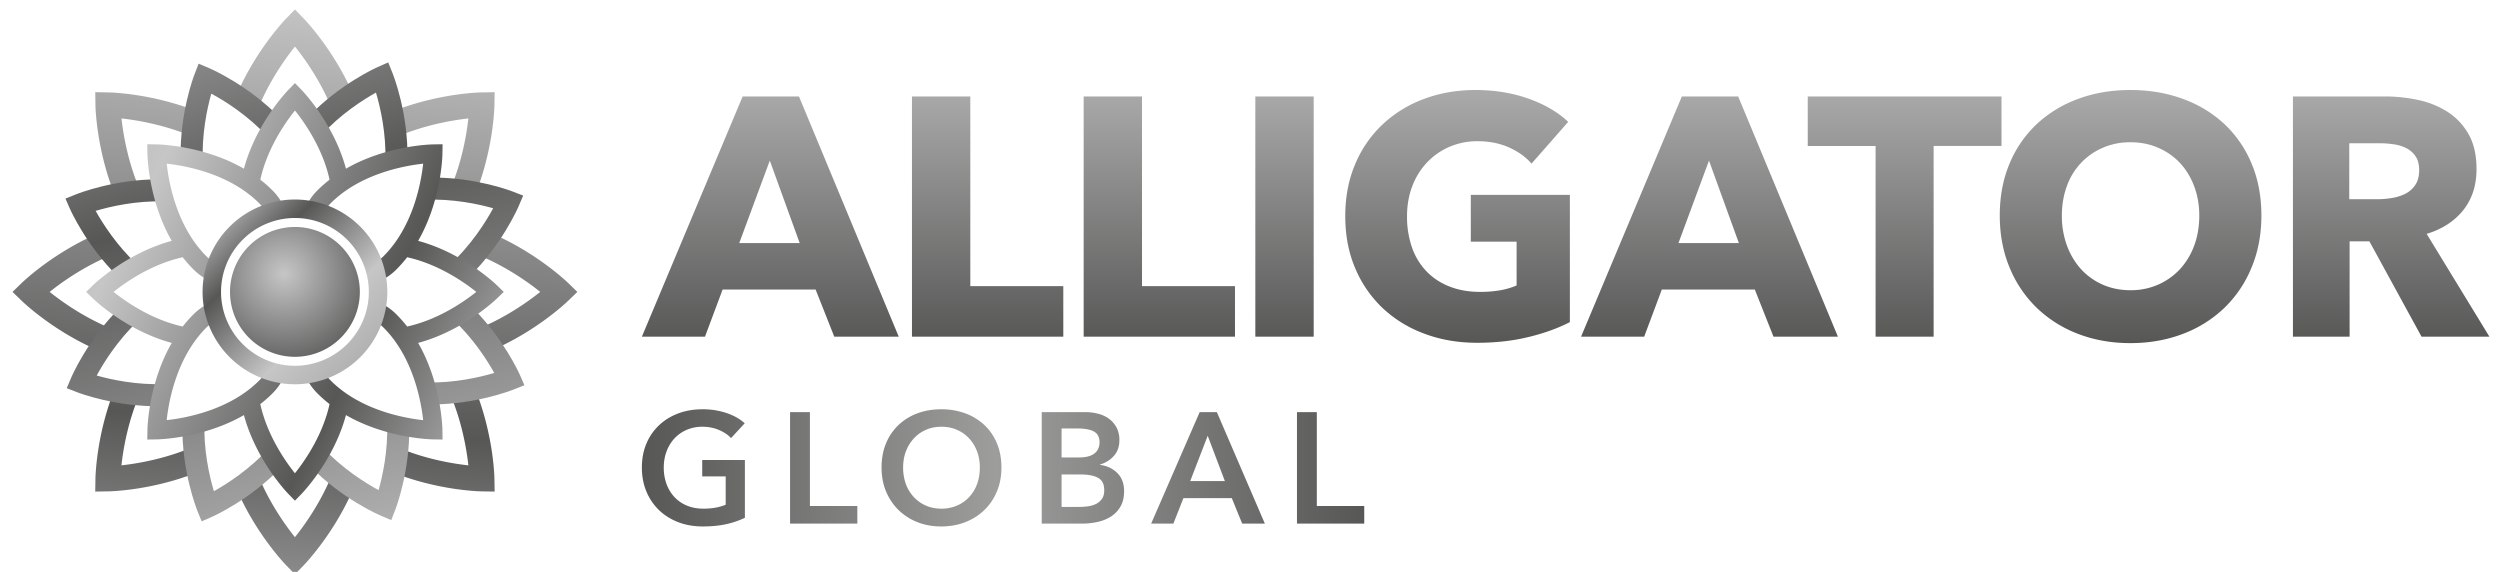 <svg xmlns="http://www.w3.org/2000/svg" width="153" height="35" viewBox="0 0 153 35"><defs><linearGradient id="d61qa" x1="21.99" x2="13.35" y1="-31.7" y2="77.1" gradientUnits="userSpaceOnUse"><stop offset="0" stop-color="#9d9d9c"/><stop offset=".29" stop-color="#c6c6c6"/><stop offset=".53" stop-color="#575756"/><stop offset=".71" stop-color="#c6c6c6"/><stop offset="1" stop-color="#575756"/><stop offset="1" stop-color="#575756"/></linearGradient><linearGradient id="d61qb" x1="32.99" x2="1.53" y1="69.73" y2="-39.5" gradientUnits="userSpaceOnUse"><stop offset="0" stop-color="#9d9d9c"/><stop offset=".29" stop-color="#c6c6c6"/><stop offset=".53" stop-color="#575756"/><stop offset=".71" stop-color="#c6c6c6"/><stop offset="1" stop-color="#575756"/><stop offset="1" stop-color="#575756"/></linearGradient><linearGradient id="d61qc" x1="-8.71" x2="50.35" y1="4.45" y2="34.06" gradientUnits="userSpaceOnUse"><stop offset="0" stop-color="#9d9d9c"/><stop offset=".29" stop-color="#c6c6c6"/><stop offset=".53" stop-color="#575756"/><stop offset=".71" stop-color="#c6c6c6"/><stop offset="1" stop-color="#575756"/><stop offset="1" stop-color="#575756"/></linearGradient><linearGradient id="d61qd" x1="24.37" x2="8.26" y1="24.32" y2="7.87" gradientUnits="userSpaceOnUse"><stop offset="0" stop-color="#9d9d9c"/><stop offset=".29" stop-color="#c6c6c6"/><stop offset=".53" stop-color="#575756"/><stop offset=".71" stop-color="#c6c6c6"/><stop offset="1" stop-color="#575756"/><stop offset="1" stop-color="#575756"/></linearGradient><radialGradient id="d61qe" cx="17.38" cy="16.75" r="6.09" gradientUnits="userSpaceOnUse"><stop offset="0" stop-color="#c6c6c6"/><stop offset="1" stop-color="#575756"/><stop offset="1" stop-color="#575756"/></radialGradient><linearGradient id="d61qf" x1="95.82" x2="95.82" y1=".32" y2="20.95" gradientUnits="userSpaceOnUse"><stop offset="0" stop-color="#c6c6c6"/><stop offset="1" stop-color="#575756"/><stop offset="1" stop-color="#575756"/></linearGradient><linearGradient id="d61qg" x1="39.28" x2="83.49" y1="28.63" y2="28.63" gradientUnits="userSpaceOnUse"><stop offset="0" stop-color="#575756"/><stop offset=".49" stop-color="#9d9d9c"/><stop offset="1" stop-color="#575756"/><stop offset="1" stop-color="#575756"/></linearGradient></defs><g><g><g><path fill="url(#d61qa)" d="M15.717 28.89c.697 1.779 1.711 3.209 2.333 3.985.614-.765 1.608-2.164 2.304-3.909l1.335.796c-1.169 2.805-2.978 4.703-3.089 4.819l-.55.567-.549-.567c-.113-.117-1.932-2.024-3.101-4.842zm11.804-4.833c.449-.068 1.011-.154 1.56-.246 1.114 2.769 1.176 5.326 1.178 5.486l.013.788-.79-.013c-.16-.001-2.76-.063-5.557-1.206a18.3 18.3 0 0 0 .156-.747c0-.035.008-.408.019-.843 1.785.798 3.558 1.095 4.565 1.204-.108-.98-.395-2.688-1.144-4.423zm-21.68 5.24c.003-.161.065-2.783 1.222-5.594l.225.062c.068.02.623.104 1.33.196-.782 1.769-1.076 3.52-1.185 4.518 1.026-.113 2.851-.422 4.669-1.253l.081 1.637c-2.8 1.146-5.405 1.208-5.565 1.209l-.789.013zM1.333 17.314c.117-.113 2.07-1.974 4.944-3.141l1.028 1.251c-1.91.696-3.449 1.785-4.266 2.44.794.636 2.27 1.683 4.106 2.38-.469.485-.93.916-1.207 1.168-2.688-1.17-4.492-2.889-4.605-2.999l-.567-.549zm28.478-3.145c2.88 1.166 4.838 3.032 4.956 3.145l.567.55-.567.549c-.113.11-1.936 1.846-4.645 3.016-.359-.615-.671-1.14-.671-1.14l-.179-.17c1.688-.693 3.042-1.656 3.79-2.255-.794-.636-2.27-1.683-4.105-2.381zM5.829 5.642l.789.013c.157.002 2.625.061 5.336 1.118l-.039 1.645c-1.755-.767-3.488-1.06-4.48-1.169.116 1.05.437 2.932 1.31 4.789l-.778.024-.831.137C5.91 9.323 5.844 6.596 5.841 6.431zm24.443 0l-.013.789c-.002.16-.065 2.726-1.185 5.503l-.555-.211h-1.021c.766-1.752 1.057-3.484 1.166-4.474-1.023.113-2.838.421-4.65 1.246l-.107-1.625c2.804-1.151 5.414-1.213 5.575-1.215zM18.05.58l.55.567c.109.112 1.819 1.907 2.99 4.583l-.902.367-.4.497c-.69-1.669-1.642-3.003-2.237-3.744-.65.812-1.73 2.338-2.426 4.23l-.308-.317-.985-.603c1.165-2.911 3.054-4.895 3.169-5.013z"/></g><g><path fill="url(#d61qb)" d="M23.169 29.996c.241-.85.579-2.376.525-4.075l1.353.208c.035 2.715-.801 4.924-.852 5.057l-.251.646-.637-.272c-.134-.057-2.375-1.031-4.322-3.021l.724-1.195c1.221 1.325 2.645 2.21 3.46 2.652zm-10.651-4.324c-.088 1.831.304 3.492.573 4.39.801-.448 2.195-1.336 3.392-2.656l.716 1.204c-1.907 1.975-4.092 2.961-4.224 3.019l-.634.279-.259-.642c-.055-.137-.965-2.445-.919-5.258zm-8.164-2.551c.055-.133 1.004-2.313 2.938-4.239l1.156.759c-1.257 1.192-2.102 2.552-2.529 3.342.871.247 2.454.596 4.205.519l-.121.309-.116 1.048c-2.762.057-5.024-.798-5.159-.851l-.645-.251zm24.602-4.248c1.869 1.866 2.802 3.938 2.859 4.066l.279.634-.642.259c-.133.053-2.335.921-5.056.92l-.319-1.348c1.743.049 3.309-.323 4.171-.58-.439-.789-1.305-2.149-2.59-3.334zM4.648 11.896c.133-.053 2.332-.921 5.051-.921l.21.002.178 1.351c-1.766-.058-3.361.317-4.235.577.438.783 1.295 2.13 2.563 3.307l-1.208.706c-1.912-1.884-2.864-4-2.922-4.129l-.28-.635zm21.736-1.03l.099-.001c2.639 0 4.758.804 4.889.855l.646.25-.271.637c-.058.134-1.029 2.367-3.011 4.31l-.02-.021-1.253-.632c1.363-1.234 2.27-2.69 2.719-3.519-.877-.249-2.474-.6-4.237-.519l.425-.928zm-14.228-6.97l.637.271c.135.057 2.391 1.038 4.342 3.043l-.546.81-.187.373c-1.223-1.334-2.653-2.221-3.47-2.662-.251.882-.605 2.495-.518 4.272l-1.083-.315-.277-.025c-.049-2.745.799-4.987.852-5.121zm11.603-.077l.259.643c.055.136.967 2.45.919 5.267l-1.352.192c.062-1.774-.315-3.377-.576-4.255-.789.44-2.149 1.307-3.332 2.591l-.769-1.145c1.905-1.972 4.085-2.955 4.217-3.013z"/></g><g><path fill="url(#d61qc)" d="M16.661 11.639a7.948 7.948 0 0 0-.73-.642c.418-1.904 1.518-3.482 2.12-4.234.602.751 1.702 2.325 2.119 4.233-.252.196-.497.41-.731.643a3.391 3.391 0 0 0-.783 1.174c.39.046.767.136 1.126.266.115-.238.27-.455.457-.641 1.8-1.8 4.463-2.29 5.659-2.422-.132 1.197-.622 3.859-2.422 5.659a2.322 2.322 0 0 1-.641.457c.13.359.22.737.266 1.127a3.384 3.384 0 0 0 1.174-.785c.233-.233.446-.478.643-.73 1.902.418 3.48 1.518 4.232 2.12-.752.602-2.33 1.702-4.232 2.119a7.837 7.837 0 0 0-.643-.729 3.4 3.4 0 0 0-1.174-.784 4.993 4.993 0 0 1-.263 1.118c.21.103.425.252.638.464 1.8 1.801 2.29 4.465 2.423 5.662-1.195-.131-3.854-.618-5.66-2.425a2.367 2.367 0 0 1-.464-.637 5.079 5.079 0 0 1-1.12.263c.164.42.427.817.784 1.174.234.233.478.446.73.642-.417 1.903-1.517 3.48-2.119 4.233-.602-.753-1.701-2.33-2.119-4.233.252-.196.496-.409.73-.642.369-.369.624-.767.782-1.174a5.114 5.114 0 0 1-1.127-.266 2.364 2.364 0 0 1-.454.64c-1.801 1.801-4.465 2.292-5.661 2.423.13-1.195.617-3.853 2.424-5.66.186-.185.403-.342.639-.455a5.22 5.22 0 0 1-.265-1.126 3.397 3.397 0 0 0-1.174.783 7.544 7.544 0 0 0-.642.729c-1.903-.418-3.481-1.517-4.232-2.119.751-.602 2.329-1.702 4.232-2.12.196.252.408.497.642.73.369.369.766.625 1.174.783.047-.39.136-.767.265-1.125a2.342 2.342 0 0 1-.639-.457c-1.8-1.8-2.291-4.463-2.423-5.659 1.197.132 3.86.622 5.66 2.422.185.186.342.403.456.641.358-.13.735-.22 1.125-.266a3.393 3.393 0 0 0-.782-1.174zm.983-6.135c-.099.102-1.977 2.072-2.716 4.82-2.467-1.42-5.189-1.484-5.33-1.487l-.584-.009.009.583c.002.142.067 2.864 1.487 5.33-2.747.74-4.718 2.618-4.82 2.716l-.419.407.419.406c.102.099 2.073 1.977 4.82 2.717-1.42 2.466-1.485 5.188-1.487 5.33l-.009.583.584-.009c.141-.003 2.863-.067 5.33-1.487.739 2.748 2.617 4.718 2.716 4.82l.406.419.407-.419c.098-.102 1.976-2.072 2.716-4.82 2.466 1.42 5.187 1.484 5.33 1.487l.583.009-.009-.583c-.002-.142-.067-2.864-1.487-5.33 2.748-.74 4.718-2.618 4.82-2.717l.42-.406-.42-.407c-.102-.098-2.072-1.976-4.82-2.716 1.42-2.466 1.485-5.188 1.487-5.33l.009-.583-.583.009c-.143.003-2.864.067-5.33 1.487-.74-2.748-2.618-4.718-2.716-4.82l-.407-.419z"/></g><g><path fill="url(#d61qd)" d="M18.05 13.341a4.527 4.527 0 0 1 4.522 4.523 4.526 4.526 0 0 1-4.522 4.522 4.528 4.528 0 0 1-4.523-4.522 4.529 4.529 0 0 1 4.523-4.523zm0 10.176a5.66 5.66 0 0 0 5.654-5.653 5.66 5.66 0 0 0-5.654-5.654 5.66 5.66 0 0 0-5.653 5.654 5.66 5.66 0 0 0 5.653 5.653z"/></g><g><path fill="url(#d61qe)" d="M14.077 17.864a3.972 3.972 0 1 0 7.945 0 3.972 3.972 0 0 0-3.972-3.973 3.974 3.974 0 0 0-3.973 3.973z"/></g><g><path fill="url(#d61qf)" d="M47.112 9.828l1.828 5.046h-3.698zM45.45 5.902l-6.167 14.702h3.862l1.08-2.886h5.69l1.142 2.886h3.946L48.897 5.902zm10.362 0v14.702h9.262V17.51h-5.691V5.902zm10.508 0v14.702h9.261V17.51h-5.69V5.902zm10.506 14.702h3.572V5.902h-3.572zM104.59 9.828l1.828 5.046h-3.696zm-1.661-3.926l-6.168 14.702h3.863l1.08-2.886h5.69l1.143 2.886h3.944l-6.104-14.702zm7.705 0v3.031h4.152v11.671h3.552V8.933h4.153V5.902zm33.141 2.866h1.9c.264 0 .537.02.824.063.285.04.541.121.771.238.23.118.418.284.565.499.145.214.218.495.218.841 0 .374-.079.677-.24.913a1.59 1.59 0 0 1-.615.54 2.89 2.89 0 0 1-.835.259 5.667 5.667 0 0 1-.898.072h-1.69zm-3.447-2.866v14.702h3.468v-5.835h1.211l3.191 5.835h4.154l-3.841-6.291c.953-.291 1.702-.776 2.241-1.454.54-.678.811-1.516.811-2.513 0-.845-.159-1.551-.478-2.119a3.886 3.886 0 0 0-1.276-1.37A5.403 5.403 0 0 0 148 6.12a9.74 9.74 0 0 0-2.065-.218zM84.634 7.595a7.1 7.1 0 0 0-1.692 2.439c-.408.957-.612 2.022-.612 3.199 0 1.162.2 2.219.602 3.167a7.22 7.22 0 0 0 1.671 2.441 7.488 7.488 0 0 0 2.555 1.575c.989.376 2.072.562 3.249.562 1.135 0 2.184-.118 3.146-.354.963-.234 1.804-.539 2.523-.911v-7.788h-6.063v2.865h2.803v2.68a4.47 4.47 0 0 1-1.038.3 7.122 7.122 0 0 1-1.184.093c-.72 0-1.36-.114-1.92-.343a3.887 3.887 0 0 1-1.412-.955 4.026 4.026 0 0 1-.863-1.463 5.755 5.755 0 0 1-.289-1.869c0-.664.107-1.278.321-1.839a4.338 4.338 0 0 1 .904-1.453 4.157 4.157 0 0 1 1.37-.956 4.3 4.3 0 0 1 1.724-.342c.719 0 1.363.128 1.93.384.568.256 1.025.586 1.371.986l2.243-2.553c-.623-.595-1.433-1.07-2.429-1.423-.998-.353-2.078-.529-3.24-.529-1.122 0-2.167.18-3.136.539a7.494 7.494 0 0 0-2.534 1.548zm42.725 8.878a4.398 4.398 0 0 1-.861-1.444 5.251 5.251 0 0 1-.312-1.839c0-.636.1-1.232.301-1.785a4.005 4.005 0 0 1 2.191-2.357 4.156 4.156 0 0 1 1.704-.342c.621 0 1.193.114 1.713.342.518.229.961.54 1.328.935.367.394.654.868.862 1.422.208.553.311 1.149.311 1.785 0 .665-.103 1.278-.311 1.839a4.305 4.305 0 0 1-.872 1.444c-.374.4-.818.716-1.328.944a4.156 4.156 0 0 1-1.703.344c-.622 0-1.19-.116-1.704-.344a3.962 3.962 0 0 1-1.319-.944zm-2.699-8.89a6.99 6.99 0 0 0-1.671 2.42c-.402.949-.603 2.012-.603 3.187 0 1.163.201 2.227.603 3.188a7.251 7.251 0 0 0 1.671 2.472 7.476 7.476 0 0 0 2.534 1.589c.975.373 2.038.56 3.188.56 1.149 0 2.213-.187 3.196-.56a7.447 7.447 0 0 0 2.545-1.589 7.235 7.235 0 0 0 1.67-2.472c.402-.961.604-2.025.604-3.188 0-1.175-.202-2.238-.604-3.187a6.975 6.975 0 0 0-1.67-2.42 7.421 7.421 0 0 0-2.545-1.536c-.983-.359-2.047-.539-3.196-.539-1.15 0-2.213.18-3.188.539a7.448 7.448 0 0 0-2.534 1.536z"/></g><g><path fill="url(#d61qg)" d="M48.352 25.221v6.824h4.117v-1.079h-2.902v-5.745zm16.616 3.816h1.138c.495 0 .863.072 1.108.214.244.14.365.391.365.751 0 .226-.048.405-.148.539a.978.978 0 0 1-.375.31 1.66 1.66 0 0 1-.497.139c-.18.022-.347.033-.501.033h-1.09zm0-2.814h.973c.462 0 .804.066 1.022.194.22.127.328.346.328.655 0 .296-.106.523-.318.685-.212.159-.52.239-.925.239h-1.08zm-1.215-1.002v6.824h2.459c.321 0 .638-.033.949-.101.312-.066.588-.178.83-.332a1.77 1.77 0 0 0 .582-.612c.148-.253.222-.567.222-.94 0-.463-.138-.833-.414-1.108-.277-.276-.63-.444-1.061-.502v-.02c.354-.108.64-.288.857-.539.22-.25.329-.569.329-.955a1.6 1.6 0 0 0-.183-.789 1.596 1.596 0 0 0-.478-.536 1.928 1.928 0 0 0-.671-.298 3.145 3.145 0 0 0-.761-.092zm10.158 1.446l1.051 2.775h-2.121zm-.491-1.446l-2.97 6.824h1.36l.617-1.561h2.958l.637 1.561h1.387l-2.938-6.824zm5.954 0v6.824h4.117v-1.079h-2.902v-5.745zm-39.026.791a3.294 3.294 0 0 0-.781 1.122c-.189.44-.284.934-.284 1.48 0 .533.092 1.02.274 1.46.184.44.439.82.767 1.137.328.319.72.566 1.176.743.457.177.96.265 1.514.265.539 0 1.016-.047 1.432-.14a5.246 5.246 0 0 0 1.141-.39v-3.538h-2.611v1.003h1.436v1.735c-.385.16-.839.241-1.36.241-.379 0-.718-.062-1.016-.188a2.193 2.193 0 0 1-.763-.526 2.344 2.344 0 0 1-.481-.794 2.89 2.89 0 0 1-.169-1.008c0-.354.056-.681.169-.982.112-.304.271-.566.476-.791a2.17 2.17 0 0 1 .749-.53 2.37 2.37 0 0 1 .977-.194c.367 0 .706.068 1.018.202.312.136.554.299.727.493l.838-.907c-.275-.256-.641-.464-1.093-.622a4.556 4.556 0 0 0-1.5-.235c-.525 0-1.015.083-1.464.249-.45.168-.841.406-1.172.715zm15.575 4.404a2.335 2.335 0 0 1-.484-.794 2.936 2.936 0 0 1-.168-1.008c0-.354.057-.681.168-.982.114-.304.273-.566.479-.791.205-.225.45-.403.736-.53.287-.13.606-.194.96-.194.353 0 .675.064.965.194.288.127.535.305.741.53.205.225.365.487.478.791.112.301.167.628.167.982 0 .366-.055.702-.167 1.008-.113.306-.273.57-.483.794a2.19 2.19 0 0 1-.746.526 2.37 2.37 0 0 1-.955.188c-.348 0-.664-.062-.95-.188a2.21 2.21 0 0 1-.741-.526zm-.935-4.404a3.25 3.25 0 0 0-.763 1.122c-.182.44-.274.934-.274 1.48 0 .533.092 1.02.274 1.46.184.44.438.82.763 1.137a3.42 3.42 0 0 0 1.156.743c.446.177.933.265 1.46.265.534 0 1.025-.088 1.476-.265.45-.177.837-.424 1.165-.743.328-.317.584-.697.767-1.137.183-.44.276-.927.276-1.46 0-.546-.093-1.04-.276-1.48a3.206 3.206 0 0 0-.767-1.122 3.419 3.419 0 0 0-1.165-.715 4.238 4.238 0 0 0-1.476-.249c-.527 0-1.014.083-1.46.249a3.37 3.37 0 0 0-1.156.715z"/></g></g></g></svg>